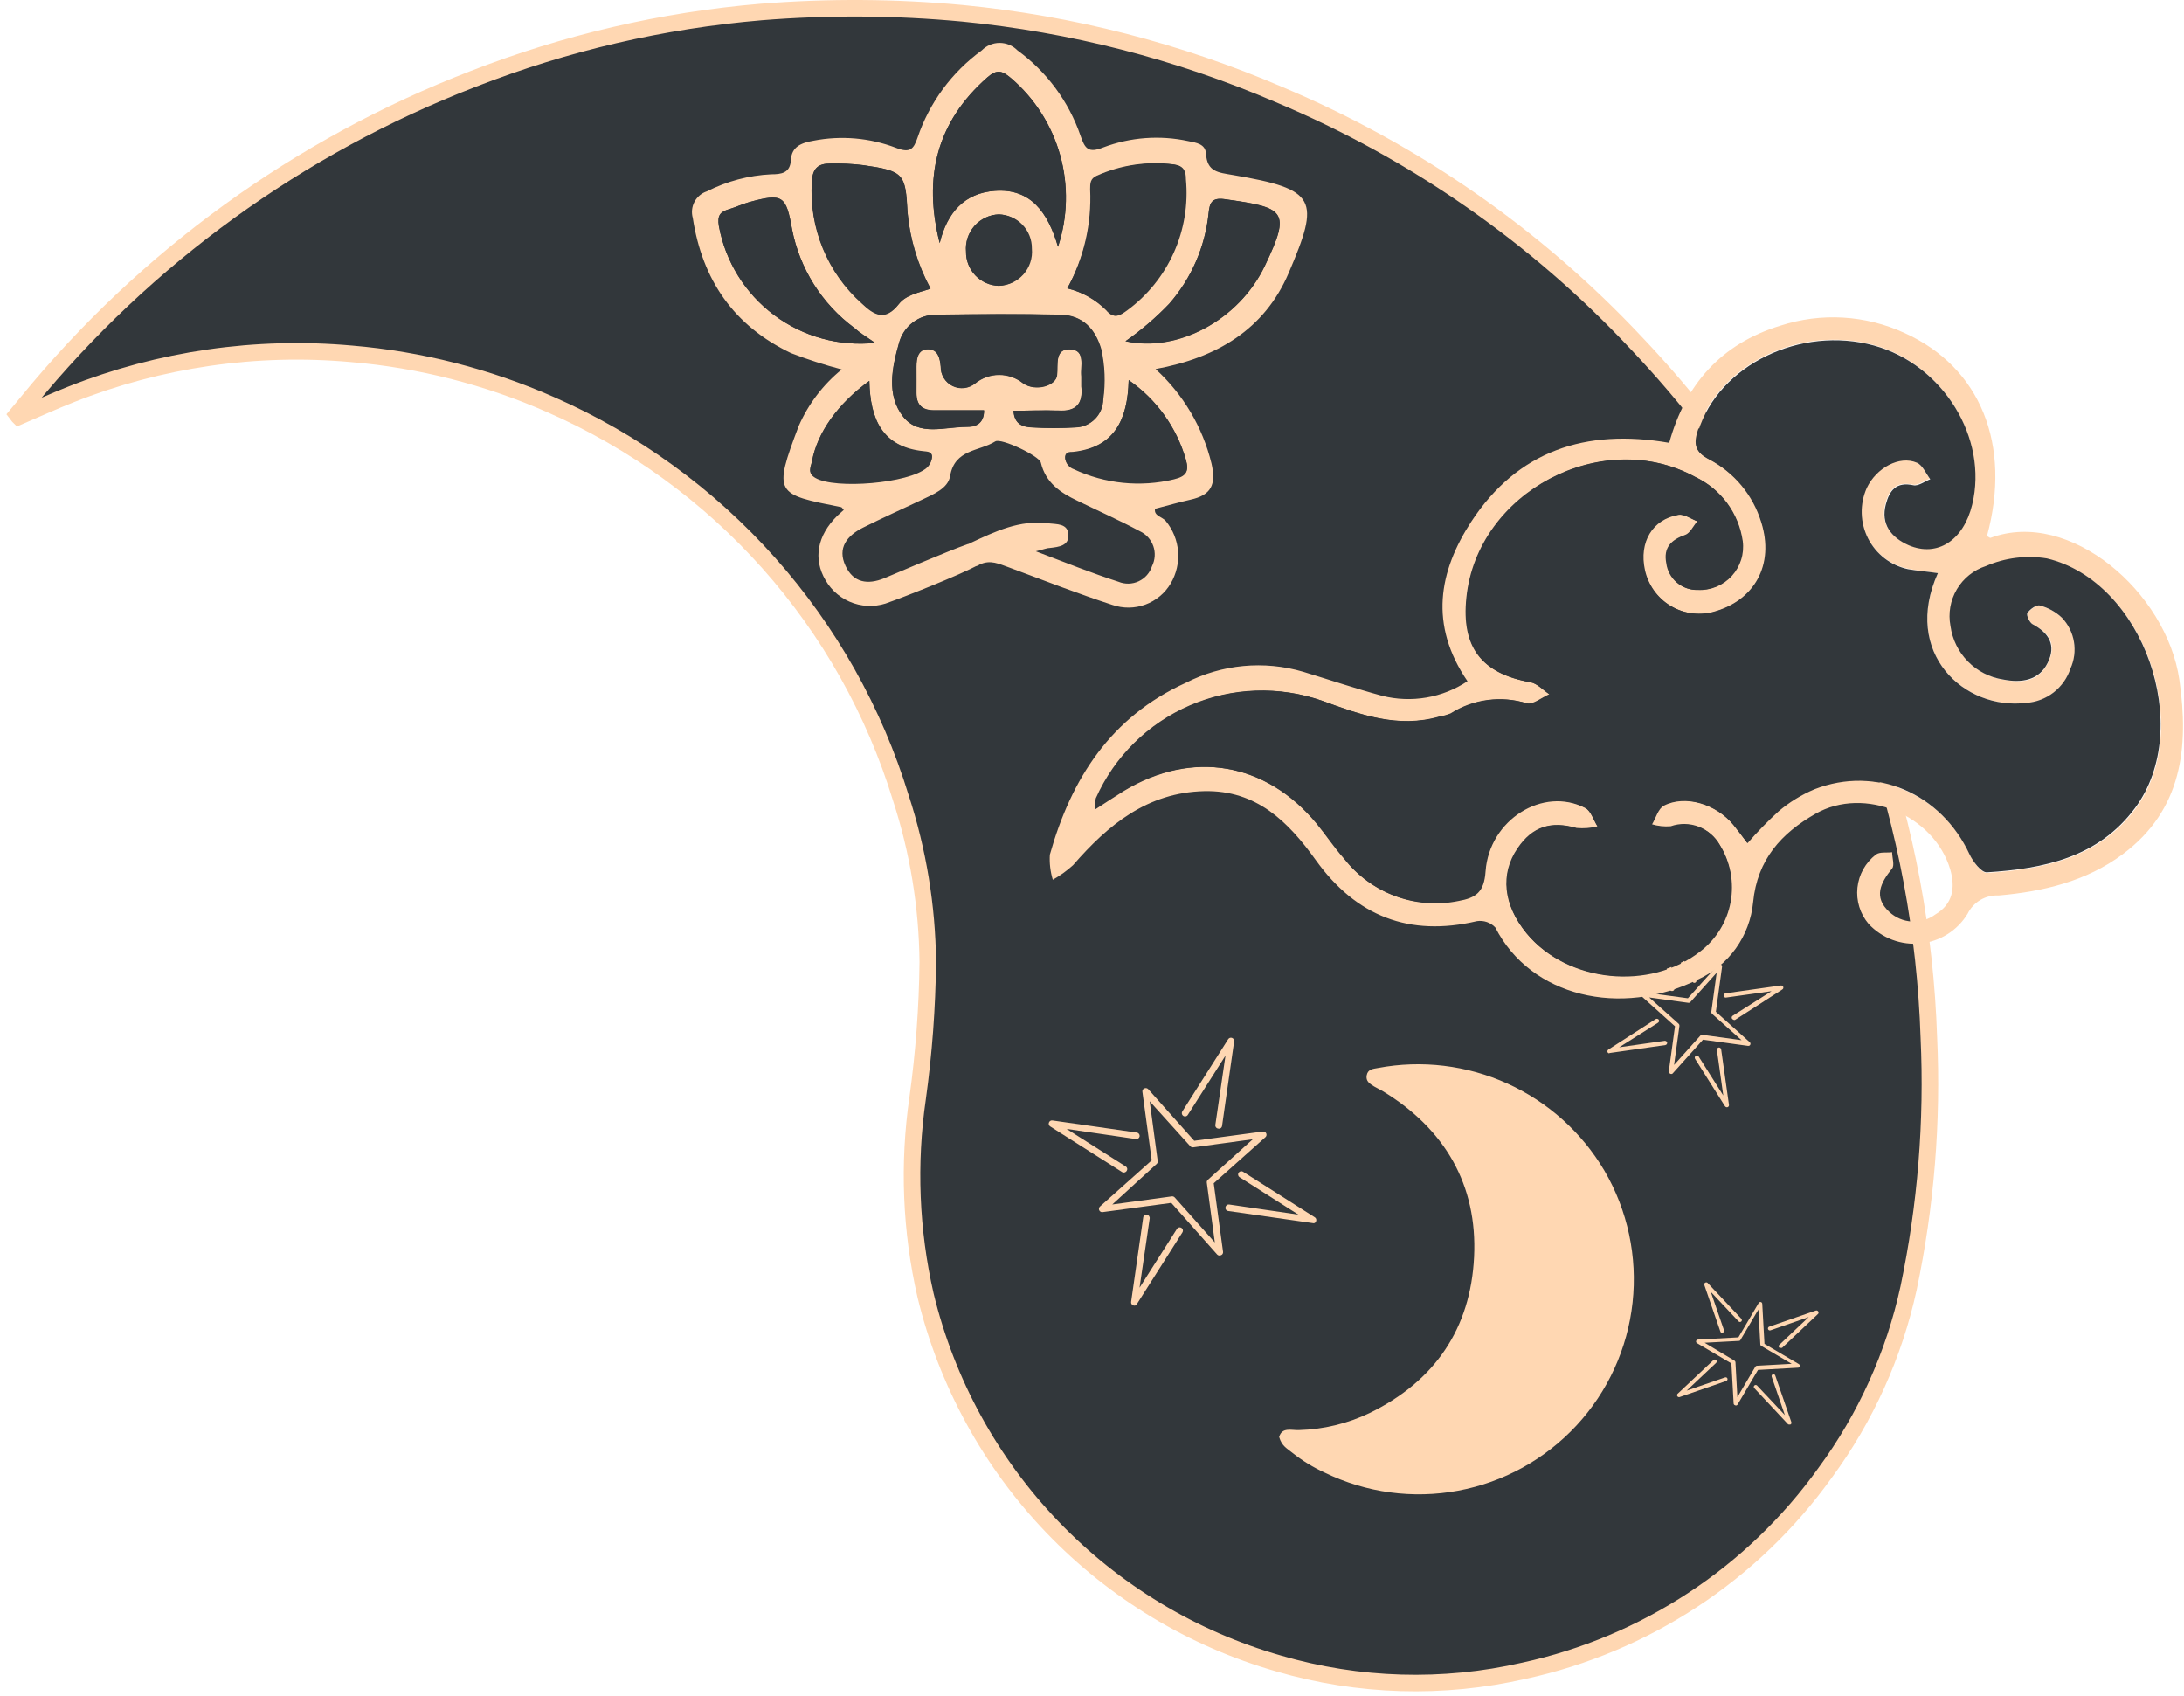 <svg width="264" height="205" viewBox="0 0 264 205" fill="none" xmlns="http://www.w3.org/2000/svg">
<path d="M2.045 50.121C2.486 49.605 2.903 49.053 3.345 48.538C17.601 31.095 36.148 17.659 57.165 9.547C68.334 5.185 80.074 2.459 92.022 1.452C100.127 0.8 108.273 0.853 116.369 1.612C129.542 2.892 142.438 6.202 154.6 11.424C170.941 18.281 185.653 28.508 197.773 41.437C210.478 54.812 220.175 70.749 226.216 88.18C230.398 100.161 232.739 112.708 233.158 125.392C233.627 135.554 232.802 145.734 230.705 155.687C228.948 163.746 225.512 171.343 220.623 177.985C211.876 190.2 198.902 198.728 184.22 201.915C174.426 204.159 164.22 203.859 154.575 201.044C144.159 198.065 134.719 192.377 127.219 184.56C119.719 176.743 114.426 167.076 111.88 156.546C110.091 148.734 109.767 140.657 110.923 132.727C111.68 127.268 112.09 121.766 112.15 116.255C112.08 109.529 110.984 102.853 108.899 96.459C105.682 85.948 100.232 76.257 92.922 68.047C85.613 59.838 76.616 53.304 66.548 48.894C58.924 45.535 50.797 43.462 42.495 42.761C30.963 41.722 19.347 43.402 8.582 47.667C6.46 48.502 4.375 49.458 2.278 50.354C2.204 50.28 2.106 50.206 2.045 50.121Z" fill="black"/>
<path d="M2.045 50.121C2.486 49.605 2.903 49.053 3.345 48.538C17.601 31.095 36.148 17.659 57.165 9.547C68.334 5.185 80.074 2.459 92.022 1.452C100.127 0.8 108.273 0.853 116.369 1.612C129.542 2.892 142.438 6.202 154.6 11.424C170.941 18.281 185.653 28.508 197.773 41.437C210.478 54.812 220.175 70.749 226.216 88.18C230.398 100.161 232.739 112.708 233.158 125.392C233.627 135.554 232.802 145.734 230.705 155.687C228.948 163.746 225.512 171.343 220.623 177.985C211.876 190.2 198.902 198.728 184.22 201.915C174.426 204.159 164.22 203.859 154.575 201.044C144.159 198.065 134.719 192.377 127.219 184.56C119.719 176.743 114.426 167.076 111.88 156.546C110.091 148.734 109.767 140.657 110.923 132.727C111.68 127.268 112.09 121.766 112.15 116.255C112.08 109.529 110.984 102.853 108.899 96.459C105.682 85.948 100.232 76.257 92.922 68.047C85.613 59.838 76.616 53.304 66.548 48.894C58.924 45.535 50.797 43.462 42.495 42.761C30.963 41.722 19.347 43.402 8.582 47.667C6.46 48.502 4.375 49.458 2.278 50.354C2.204 50.28 2.106 50.206 2.045 50.121Z" fill="#32373B" stroke="#FFD7B2" stroke-width="2" stroke-miterlimit="10"/>
<path d="M201.968 119.738C201.93 119.719 201.896 119.692 201.871 119.658C201.845 119.623 201.828 119.584 201.821 119.542L200.876 112.833C200.866 112.774 200.877 112.715 200.906 112.663C200.935 112.612 200.981 112.572 201.036 112.551C201.093 112.53 201.157 112.53 201.214 112.55C201.272 112.57 201.322 112.609 201.355 112.661L205.034 118.377C205.071 118.437 205.082 118.509 205.066 118.578C205.05 118.647 205.008 118.707 204.948 118.744C204.919 118.762 204.887 118.774 204.854 118.78C204.82 118.785 204.786 118.784 204.753 118.776C204.719 118.768 204.688 118.753 204.661 118.733C204.633 118.713 204.61 118.688 204.593 118.659L201.624 113.961L202.397 119.468C202.402 119.502 202.401 119.537 202.392 119.57C202.384 119.603 202.369 119.634 202.349 119.662C202.328 119.689 202.302 119.712 202.273 119.729C202.243 119.747 202.21 119.758 202.176 119.763C202.106 119.779 202.032 119.77 201.968 119.738V119.738Z" fill="#FFD7B2"/>
<path d="M209.486 123.209C209.435 123.192 209.392 123.157 209.364 123.111C209.346 123.082 209.334 123.05 209.329 123.016C209.323 122.983 209.325 122.949 209.333 122.915C209.34 122.882 209.355 122.851 209.375 122.824C209.395 122.796 209.42 122.773 209.45 122.756L214.147 119.787L208.64 120.56C208.606 120.565 208.572 120.564 208.538 120.555C208.505 120.547 208.474 120.532 208.446 120.511C208.419 120.491 208.396 120.465 208.379 120.436C208.361 120.406 208.35 120.373 208.346 120.339C208.342 120.27 208.363 120.202 208.406 120.148C208.449 120.093 208.511 120.057 208.579 120.045L215.276 119.1C215.335 119.096 215.394 119.11 215.444 119.141C215.495 119.172 215.535 119.218 215.558 119.272C215.577 119.328 215.577 119.389 215.557 119.445C215.537 119.501 215.498 119.548 215.447 119.579L209.732 123.258C209.69 123.272 209.646 123.274 209.603 123.266C209.56 123.257 209.52 123.238 209.486 123.209V123.209Z" fill="#FFD7B2"/>
<path d="M194.449 127.293C194.387 127.263 194.339 127.211 194.314 127.146C194.295 127.09 194.295 127.029 194.315 126.973C194.335 126.917 194.374 126.87 194.425 126.839L200.14 123.16C200.2 123.125 200.271 123.113 200.338 123.127C200.406 123.14 200.467 123.178 200.508 123.233C200.545 123.294 200.557 123.366 200.541 123.435C200.524 123.504 200.482 123.563 200.422 123.601L195.725 126.57L201.232 125.785C201.299 125.78 201.366 125.8 201.42 125.84C201.474 125.881 201.512 125.939 201.526 126.005C201.534 126.073 201.515 126.141 201.474 126.196C201.433 126.251 201.373 126.288 201.306 126.3L194.596 127.256C194.551 127.281 194.501 127.293 194.449 127.293Z" fill="#FFD7B2"/>
<path d="M208.628 133.794C208.585 133.769 208.548 133.735 208.517 133.696L204.911 127.98C204.89 127.952 204.874 127.92 204.866 127.886C204.857 127.851 204.856 127.815 204.861 127.781C204.867 127.746 204.88 127.712 204.9 127.682C204.919 127.653 204.944 127.627 204.974 127.608C205.004 127.588 205.037 127.575 205.072 127.569C205.107 127.563 205.143 127.565 205.177 127.573C205.212 127.582 205.244 127.597 205.272 127.619C205.3 127.64 205.324 127.667 205.341 127.698L208.309 132.396L207.536 126.889C207.532 126.821 207.552 126.755 207.592 126.701C207.633 126.647 207.691 126.609 207.757 126.594C207.825 126.587 207.893 126.606 207.948 126.647C208.002 126.688 208.039 126.748 208.051 126.815L208.996 133.524C209.006 133.582 208.995 133.642 208.966 133.694C208.937 133.745 208.891 133.785 208.836 133.806C208.768 133.827 208.694 133.822 208.628 133.794Z" fill="#FFD7B2"/>
<path d="M201.87 129.746C201.821 129.722 201.78 129.683 201.754 129.634C201.728 129.586 201.717 129.531 201.723 129.476L202.471 124.031L198.374 120.351C198.333 120.316 198.304 120.268 198.293 120.214C198.282 120.161 198.289 120.106 198.313 120.057C198.334 120.005 198.373 119.962 198.422 119.936C198.471 119.909 198.528 119.9 198.583 119.91L204.029 120.646L207.708 116.561C207.752 116.528 207.806 116.511 207.861 116.511C207.917 116.511 207.97 116.528 208.015 116.561C208.064 116.586 208.104 116.625 208.131 116.673C208.157 116.721 208.168 116.776 208.162 116.831L207.414 122.277L211.51 125.956C211.552 125.992 211.58 126.04 211.591 126.093C211.602 126.146 211.596 126.202 211.572 126.251C211.55 126.302 211.512 126.345 211.463 126.372C211.414 126.399 211.357 126.408 211.302 126.398L205.856 125.65L202.177 129.746C202.132 129.779 202.078 129.797 202.023 129.797C201.968 129.797 201.914 129.779 201.87 129.746V129.746ZM199.356 120.547L202.925 123.736C202.956 123.766 202.98 123.803 202.995 123.843C203.01 123.883 203.015 123.927 203.011 123.969L202.36 128.704L205.549 125.147C205.576 125.112 205.612 125.086 205.654 125.07C205.695 125.055 205.739 125.052 205.782 125.061L210.517 125.711L206.948 122.522C206.917 122.492 206.893 122.456 206.878 122.416C206.863 122.375 206.857 122.332 206.862 122.289L207.512 117.555L204.323 121.112C204.296 121.143 204.262 121.168 204.224 121.183C204.185 121.198 204.143 121.203 204.102 121.197L199.356 120.547Z" fill="#FFD7B2"/>
<path d="M101.565 63.821L111.34 59.037L115.093 54.328L119.73 51.887L125.458 53.444L128.18 57.345L137.821 62.643L140.765 66.838L139.44 71.094L136.042 71.536L123.409 68.31L118.994 66.323L113.99 68.457L104.729 71.536L100.387 68.604L101.565 63.821Z" fill="#32373B"/>
<path d="M139.685 44.601C143.02 47.648 145.372 51.619 146.443 56.008C147.044 58.62 146.382 59.834 143.917 60.386C142.506 60.705 141.12 61.098 139.624 61.49C139.452 62.361 140.495 62.447 140.924 62.974C141.784 64.019 142.301 65.304 142.407 66.653C142.512 68.002 142.2 69.352 141.513 70.517C140.816 71.696 139.733 72.597 138.448 73.069C137.163 73.54 135.754 73.553 134.46 73.105C130.253 71.732 126.12 70.125 121.974 68.579C120.748 68.15 119.717 67.598 118.405 68.236C118.22 68.361 118.008 68.44 117.787 68.466C117.566 68.493 117.341 68.466 117.132 68.388C116.924 68.31 116.736 68.183 116.586 68.018C116.437 67.853 116.328 67.654 116.271 67.439C115.94 66.495 116.614 65.955 117.313 65.624C120.282 64.238 123.25 62.803 126.696 63.244C127.751 63.367 129.063 63.244 129.149 64.606C129.235 65.967 127.984 66.102 126.917 66.225C126.561 66.225 126.218 66.384 125.212 66.629C128.892 68.028 132.044 69.291 135.208 70.309C135.597 70.468 136.014 70.544 136.433 70.534C136.852 70.524 137.265 70.427 137.645 70.249C138.025 70.072 138.365 69.818 138.642 69.503C138.919 69.188 139.128 68.82 139.256 68.42C139.442 68.047 139.552 67.641 139.579 67.225C139.606 66.81 139.549 66.393 139.412 65.999C139.274 65.606 139.06 65.244 138.78 64.935C138.5 64.626 138.162 64.377 137.784 64.201C135.331 62.889 132.768 61.748 130.241 60.521C128.168 59.54 126.39 58.338 125.813 55.897C125.617 55.1 121.017 52.905 120.306 53.346C118.368 54.573 115.4 54.254 114.848 57.541C114.59 59.05 112.8 59.749 111.389 60.423C109.047 61.527 106.667 62.594 104.337 63.759C102.411 64.716 101.172 66.212 102.215 68.408C103.159 70.432 104.889 70.689 106.863 69.892C107.685 69.561 114.529 66.605 116.982 65.758C117.694 65.525 117.24 66.985 117.35 67.353C117.461 67.721 118.81 67.966 118.319 68.236C116.185 69.463 108.507 72.443 107.563 72.75C106.172 73.331 104.617 73.387 103.188 72.906C101.76 72.426 100.555 71.441 99.799 70.137C98.266 67.549 98.781 64.728 101.209 62.337L101.994 61.625C101.798 61.404 101.749 61.306 101.687 61.294C93.764 59.712 93.409 59.761 96.548 51.482C97.713 48.823 99.496 46.481 101.749 44.65C99.67 44.105 97.623 43.446 95.616 42.675C88.686 39.364 84.896 33.832 83.743 26.338C83.558 25.686 83.631 24.987 83.949 24.388C84.267 23.789 84.804 23.336 85.448 23.125C87.863 21.901 90.508 21.199 93.212 21.064C94.439 21.064 95.518 20.929 95.604 19.335C95.69 17.74 96.831 17.262 98.339 17.004C101.674 16.355 105.124 16.653 108.298 17.863C109.979 18.525 110.433 18.059 110.911 16.636C112.346 12.402 115.059 8.717 118.675 6.088C118.957 5.802 119.293 5.575 119.663 5.419C120.034 5.264 120.432 5.184 120.833 5.184C121.235 5.184 121.633 5.264 122.004 5.419C122.374 5.575 122.71 5.802 122.992 6.088C126.526 8.662 129.184 12.258 130.609 16.391C131.149 17.973 131.553 18.538 133.369 17.814C136.646 16.576 140.211 16.312 143.635 17.053C144.628 17.25 145.707 17.397 145.781 18.574C145.916 20.782 147.253 20.843 149.031 21.15C159.211 22.879 159.592 24.069 155.765 33.01C152.858 39.793 147.118 43.24 139.685 44.601ZM122.514 49.642C122.624 51.347 123.74 51.617 124.758 51.666C126.49 51.77 128.227 51.77 129.959 51.666C130.847 51.647 131.693 51.283 132.318 50.651C132.943 50.019 133.298 49.169 133.307 48.281C133.585 46.271 133.506 44.228 133.074 42.246C132.4 39.719 130.83 38.125 128.168 38.051C123.164 37.929 118.147 37.978 113.131 38.051C112.117 38.043 111.13 38.371 110.322 38.983C109.514 39.596 108.932 40.458 108.666 41.437C107.832 44.392 107.109 47.716 109.169 50.341C111.07 52.794 114.198 51.568 116.823 51.568C117.841 51.568 118.969 51.249 118.945 49.569H112.91C111.487 49.569 110.751 48.931 110.776 47.471C110.776 46.416 110.776 45.349 110.776 44.294C110.776 43.24 110.935 42.172 112.174 42.185C113.413 42.197 113.597 43.24 113.707 44.27C113.695 44.759 113.823 45.241 114.077 45.659C114.331 46.077 114.699 46.413 115.138 46.627C115.578 46.842 116.07 46.926 116.555 46.869C117.041 46.812 117.5 46.616 117.878 46.306C118.697 45.645 119.719 45.284 120.772 45.284C121.825 45.284 122.847 45.645 123.667 46.306C125.188 47.349 127.653 46.576 127.776 45.3C127.898 44.025 127.506 42.111 129.37 42.197C131.234 42.283 130.597 44.245 130.707 45.472C130.707 45.864 130.707 46.257 130.707 46.698C130.928 48.783 130.081 49.752 127.898 49.605C126.132 49.556 124.341 49.642 122.502 49.642H122.514ZM113.597 29.368C114.492 25.688 116.59 23.321 120.282 23.063C124.611 22.757 126.684 25.676 127.898 29.822C129.08 26.242 129.17 22.393 128.156 18.763C127.143 15.132 125.072 11.886 122.207 9.437C121.128 8.529 120.515 8.333 119.349 9.351C113.192 14.76 111.586 21.457 113.585 29.368H113.597ZM129.027 34.85C130.833 35.278 132.485 36.2 133.798 37.512C134.718 38.616 135.405 38.113 136.251 37.512C138.704 35.71 140.647 33.303 141.892 30.525C143.137 27.748 143.64 24.695 143.352 21.665C143.352 20.708 143.132 20.071 141.966 19.899C138.804 19.495 135.592 19.971 132.682 21.273C131.848 21.616 131.848 22.229 131.884 22.916C132.042 27.082 131.049 31.211 129.014 34.85H129.027ZM112.481 34.85C110.95 32.013 110.003 28.898 109.697 25.688C109.451 20.966 109.206 20.672 104.361 19.96C103.031 19.796 101.69 19.731 100.351 19.764C98.903 19.764 98.204 20.34 98.131 21.984C97.955 24.736 98.41 27.493 99.46 30.043C100.51 32.594 102.127 34.871 104.19 36.702C105.698 38.137 106.998 38.836 108.63 36.788C109.476 35.672 110.923 35.39 112.469 34.899L112.481 34.85ZM105.784 41.437C104.558 40.603 103.907 40.21 103.257 39.621C99.347 36.723 96.665 32.465 95.739 27.687C95.028 23.628 94.598 23.321 90.575 24.425C89.741 24.658 88.956 25.038 88.122 25.283C87.067 25.602 86.687 26.007 86.896 27.319C87.687 31.619 90.072 35.461 93.574 38.079C97.076 40.696 101.436 41.895 105.784 41.437V41.437ZM136.042 41.228C142.383 42.602 149.792 38.628 152.895 32.127C156.096 25.418 155.348 25.087 147.989 24.057C146.468 23.861 146.222 24.523 146.1 25.774C145.68 29.821 144.018 33.638 141.341 36.702C139.729 38.386 137.954 39.906 136.042 41.24V41.228ZM136.435 45.926C136.312 50.734 134.718 54.07 129.701 54.609C129.284 54.609 128.671 54.609 128.769 55.394C128.814 55.673 128.933 55.934 129.114 56.15C129.296 56.366 129.533 56.529 129.799 56.621C133.575 58.388 137.839 58.821 141.893 57.847C143.426 57.48 143.745 56.891 143.34 55.493C142.208 51.607 139.769 48.232 136.435 45.938V45.926ZM105.085 46.024C101.246 48.808 98.781 52.316 98.155 55.701C98.02 56.388 97.554 57.099 98.584 57.676C101.037 59.05 109.844 58.326 112.015 56.449C112.371 56.133 112.598 55.696 112.653 55.223C112.714 54.573 112.052 54.573 111.622 54.524C106.655 54.008 105.183 50.685 105.085 46.036V46.024ZM120.735 25.909C120.176 25.93 119.627 26.065 119.121 26.305C118.615 26.544 118.163 26.884 117.792 27.304C117.422 27.724 117.141 28.215 116.965 28.747C116.79 29.278 116.725 29.84 116.774 30.398C116.754 31.472 117.159 32.51 117.901 33.286C118.643 34.063 119.662 34.515 120.735 34.544C121.292 34.518 121.838 34.379 122.34 34.136C122.842 33.894 123.289 33.551 123.655 33.13C124.021 32.71 124.298 32.219 124.468 31.688C124.639 31.157 124.7 30.597 124.648 30.042C124.662 28.98 124.261 27.954 123.53 27.182C122.8 26.41 121.797 25.953 120.735 25.909Z" fill="#FFD7B2"/>
<path d="M122.502 49.642C124.341 49.642 126.181 49.557 127.91 49.642C130.094 49.79 130.94 48.821 130.719 46.736C130.719 46.355 130.719 45.963 130.719 45.509C130.56 44.283 131.308 42.332 129.382 42.234C127.457 42.136 127.898 44.037 127.788 45.337C127.677 46.638 125.2 47.386 123.679 46.343C122.859 45.682 121.838 45.322 120.784 45.322C119.731 45.322 118.71 45.682 117.89 46.343C117.512 46.654 117.053 46.849 116.567 46.906C116.082 46.963 115.59 46.879 115.151 46.665C114.711 46.45 114.343 46.114 114.089 45.696C113.835 45.278 113.707 44.796 113.72 44.307C113.609 43.277 113.364 42.234 112.186 42.222C111.009 42.21 110.776 43.301 110.788 44.332C110.8 45.362 110.788 46.453 110.788 47.508C110.788 48.968 111.5 49.618 112.922 49.606H118.957C118.957 51.286 117.853 51.63 116.835 51.605C114.21 51.605 111.083 52.746 109.181 50.378C107.121 47.754 107.845 44.43 108.679 41.474C108.935 40.476 109.519 39.593 110.338 38.968C111.157 38.343 112.162 38.011 113.192 38.027C118.209 37.954 123.225 37.905 128.229 38.027C130.83 38.101 132.4 39.695 133.135 42.222C133.567 44.204 133.646 46.247 133.368 48.257C133.359 49.145 133.004 49.995 132.38 50.627C131.755 51.259 130.909 51.623 130.02 51.642C128.288 51.746 126.552 51.746 124.82 51.642C123.704 51.617 122.612 51.347 122.502 49.642Z" fill="#32373B"/>
<path d="M113.585 29.368C111.586 21.457 113.192 14.76 119.349 9.351C120.515 8.333 121.128 8.529 122.207 9.437C125.07 11.887 127.139 15.135 128.15 18.765C129.161 22.395 129.069 26.244 127.886 29.822C126.66 25.676 124.599 22.757 120.269 23.064C116.578 23.321 114.48 25.701 113.585 29.368Z" fill="#32373B"/>
<path d="M129.014 34.85C131.017 31.189 131.972 27.048 131.774 22.88C131.774 22.193 131.774 21.579 132.571 21.236C135.481 19.934 138.694 19.459 141.856 19.862C143.083 20.034 143.181 20.672 143.242 21.628C143.53 24.658 143.026 27.711 141.782 30.489C140.537 33.266 138.593 35.673 136.14 37.475C135.343 38.113 134.656 38.616 133.687 37.475C132.397 36.192 130.782 35.285 129.014 34.85Z" fill="#32373B"/>
<path d="M112.469 34.9C110.935 35.39 109.476 35.672 108.642 36.727C107.011 38.776 105.71 38.076 104.202 36.641C102.148 34.817 100.535 32.549 99.486 30.01C98.436 27.471 97.977 24.727 98.143 21.985C98.216 20.341 98.916 19.752 100.363 19.765C101.703 19.731 103.043 19.797 104.374 19.961C109.28 20.672 109.464 20.966 109.709 25.689C110.001 28.913 110.94 32.046 112.469 34.9V34.9Z" fill="#32373B"/>
<path d="M105.784 41.437C101.436 41.895 97.076 40.696 93.574 38.078C90.072 35.461 87.687 31.619 86.896 27.319C86.687 26.007 87.067 25.602 88.122 25.283C88.956 25.038 89.741 24.658 90.575 24.425C94.598 23.321 95.027 23.627 95.739 27.687C96.665 32.465 99.347 36.723 103.257 39.621C103.907 40.21 104.607 40.615 105.784 41.437Z" fill="#32373B"/>
<path d="M136.042 41.241C137.949 39.91 139.72 38.394 141.329 36.715C144.005 33.651 145.668 29.833 146.088 25.787C146.21 24.56 146.456 23.873 147.976 24.069C155.336 25.1 156.096 25.431 152.883 32.14C149.792 38.64 142.383 42.663 136.042 41.241Z" fill="#32373B"/>
<path d="M136.435 45.938C139.785 48.254 142.226 51.662 143.34 55.579C143.745 56.977 143.426 57.566 141.893 57.934C137.839 58.907 133.575 58.474 129.799 56.707C129.533 56.615 129.296 56.452 129.115 56.236C128.933 56.02 128.814 55.759 128.769 55.481C128.671 54.745 129.284 54.745 129.701 54.696C134.718 54.082 136.312 50.746 136.435 45.938Z" fill="#32373B"/>
<path d="M105.085 46.036C105.183 50.685 106.655 54.009 111.622 54.622C112.052 54.622 112.714 54.622 112.653 55.321C112.598 55.795 112.371 56.231 112.015 56.548C109.844 58.424 100.976 59.148 98.584 57.774C97.554 57.198 98.02 56.548 98.155 55.8C98.781 52.329 101.246 48.796 105.085 46.036Z" fill="#32373B"/>
<path d="M120.735 25.909C121.812 25.931 122.836 26.378 123.585 27.153C124.334 27.927 124.747 28.965 124.734 30.042C124.786 30.604 124.722 31.171 124.546 31.708C124.371 32.244 124.086 32.739 123.711 33.161C123.337 33.583 122.879 33.923 122.367 34.161C121.855 34.399 121.3 34.529 120.735 34.544C119.662 34.515 118.643 34.063 117.901 33.286C117.159 32.51 116.754 31.472 116.774 30.398C116.725 29.84 116.79 29.278 116.965 28.747C117.141 28.215 117.422 27.724 117.792 27.304C118.163 26.885 118.615 26.544 119.121 26.305C119.626 26.065 120.176 25.93 120.735 25.909V25.909Z" fill="#32373B"/>
<path d="M193.934 141.472C196.754 146.287 197.949 151.882 197.342 157.429C196.735 162.976 194.359 168.181 190.566 172.273C186.772 176.366 181.762 179.128 176.276 180.152C170.791 181.177 165.122 180.408 160.107 177.961C158.728 177.33 157.431 176.535 156.243 175.593C155.593 175.054 154.943 174.784 154.624 173.668C154.955 172.441 156.133 172.87 156.991 172.834C159.967 172.755 162.893 172.049 165.577 170.761C173.439 166.922 177.769 160.556 178.186 151.897C178.603 143.238 174.678 136.443 167.147 131.868L166.104 131.304C165.602 130.985 165.062 130.69 165.209 129.942C165.356 129.194 165.982 129.182 166.57 129.071C171.853 128.077 177.314 128.734 182.21 130.952C187.106 133.171 191.199 136.844 193.934 141.472V141.472ZM159.15 174.931C165.638 179.837 178.419 180.438 187.446 172.576C191.543 168.845 194.246 163.829 195.111 158.356C195.976 152.883 194.951 147.278 192.205 142.465C186.771 133.156 175.61 129.452 169.833 131.022C188.403 144.526 180.479 172.466 159.15 174.931Z" fill="#FFD7B2"/>
<path d="M157.948 174.797C180.442 172.123 187.556 144.33 168.042 130.237C174.175 128.569 187.495 132.077 193.198 141.815C196.061 146.887 197.11 152.782 196.174 158.53C195.237 164.277 192.371 169.535 188.047 173.435C178.505 181.726 164.767 179.899 157.948 174.797Z" fill="#FFD7B2"/>
<path d="M177.388 82.329C172.728 75.51 173.917 69.046 177.867 63.011C183.435 54.524 191.616 51.752 201.772 53.518C203.722 46.465 208.051 41.547 215.19 39.364C220.134 37.752 225.505 38.068 230.227 40.247C239.389 44.38 243.191 53.739 240.186 64.778C240.334 64.851 240.517 65.035 240.628 64.998C250.182 61.454 261.908 71.56 263.441 82.169C264.606 90.314 263.785 97.881 256.585 103.241C252.182 106.516 246.957 107.755 241.597 108.221C240.824 108.182 240.057 108.371 239.39 108.763C238.723 109.155 238.185 109.734 237.844 110.429C237.239 111.426 236.411 112.269 235.426 112.892C234.44 113.515 233.323 113.901 232.163 114.02C231.003 114.139 229.832 113.987 228.74 113.577C227.649 113.166 226.667 112.509 225.873 111.655C225.364 111.055 224.982 110.357 224.75 109.605C224.518 108.852 224.441 108.061 224.524 107.278C224.606 106.495 224.846 105.737 225.23 105.049C225.614 104.362 226.133 103.759 226.756 103.278C227.222 102.922 228.056 103.082 228.718 102.996C228.718 103.67 229.037 104.566 228.718 104.958C227.32 106.688 226.425 108.417 228.375 110.208C229.121 110.902 230.086 111.314 231.104 111.37C232.121 111.426 233.126 111.123 233.943 110.514C236.041 109.288 236.396 107.301 235.734 105.044C233.772 98.507 225.394 94.974 219.458 98.347C215.349 100.69 212.418 103.867 211.915 109.043C211.723 111.053 211.002 112.976 209.826 114.618C208.649 116.259 207.06 117.56 205.218 118.389C195.921 123 185.03 120.474 180.749 112.084C180.468 111.788 180.119 111.565 179.732 111.432C179.346 111.3 178.933 111.263 178.529 111.324C170.348 113.25 163.921 110.723 159.064 103.965C155.74 99.329 151.901 95.477 145.572 95.612C138.692 95.772 133.945 99.684 129.714 104.554C128.967 105.235 128.144 105.828 127.26 106.32C126.962 105.339 126.842 104.313 126.905 103.29C129.493 94.104 134.264 86.646 143.328 82.525C147.716 80.276 152.8 79.798 157.531 81.188C160.72 82.157 163.872 83.224 167.086 84.095C168.831 84.534 170.649 84.603 172.423 84.299C174.197 83.995 175.888 83.324 177.388 82.329V82.329ZM234.25 69.266C233.023 69.083 231.797 68.984 230.57 68.715C229.54 68.492 228.572 68.043 227.738 67.399C226.903 66.755 226.223 65.933 225.746 64.993C225.269 64.054 225.007 63.019 224.98 61.965C224.954 60.912 225.162 59.865 225.591 58.902C226.695 56.449 229.54 54.941 231.65 55.848C232.349 56.155 232.741 57.161 233.269 57.848C232.582 58.105 231.821 58.706 231.22 58.571C229.184 58.117 228.338 59.234 227.909 60.828C227.234 63.281 228.559 64.888 230.644 65.82C234.115 67.365 237.279 65.317 238.334 60.914C240.297 52.892 234.814 44 226.486 41.694C217.582 39.241 207.708 44.074 205.218 52.046C204.703 53.69 204.899 54.597 206.531 55.444C208.067 56.226 209.429 57.31 210.535 58.631C211.642 59.953 212.47 61.484 212.97 63.134C214.589 68.249 212.185 72.652 207.107 73.989C206.229 74.212 205.314 74.256 204.418 74.119C203.522 73.982 202.663 73.666 201.892 73.19C201.121 72.714 200.453 72.088 199.929 71.348C199.405 70.609 199.034 69.772 198.84 68.886C198.104 65.526 199.748 62.754 202.9 62.226C203.624 62.104 204.458 62.729 205.243 63.023C204.752 63.588 204.372 64.471 203.759 64.679C202.054 65.268 201.134 66.237 201.49 68.064C201.599 68.975 202.045 69.811 202.739 70.41C203.433 71.009 204.326 71.328 205.243 71.303C206.006 71.338 206.767 71.205 207.474 70.914C208.18 70.623 208.814 70.181 209.331 69.618C209.848 69.056 210.235 68.387 210.465 67.659C210.696 66.93 210.763 66.16 210.664 65.403C210.428 63.739 209.782 62.159 208.785 60.806C207.787 59.453 206.469 58.369 204.948 57.651C193.677 51.519 178.627 59.503 177.327 72.247C176.702 78.245 179.155 81.421 185.042 82.464C185.864 82.611 186.575 83.421 187.348 83.924C186.428 84.316 185.336 85.236 184.6 85.015C183.072 84.541 181.458 84.406 179.872 84.618C178.286 84.829 176.765 85.383 175.414 86.242C174.972 86.42 174.511 86.547 174.04 86.622C169.036 88.057 164.461 86.389 159.874 84.708C154.669 82.885 148.969 83.085 143.905 85.268C138.84 87.451 134.782 91.459 132.535 96.495C132.44 96.922 132.403 97.359 132.424 97.795C133.81 96.9 134.877 96.201 135.883 95.575C144.137 90.608 153.054 92.117 159.187 99.525C160.34 100.923 161.358 102.419 162.535 103.793C164.12 105.841 166.247 107.404 168.675 108.306C171.103 109.208 173.734 109.412 176.272 108.895C178.419 108.515 179.4 107.828 179.572 105.326C180.013 99.046 186.563 95.011 191.641 97.66C192.352 98.028 192.659 99.157 193.161 99.942C192.341 100.15 191.49 100.216 190.647 100.138C187.556 99.194 185.287 99.88 183.496 102.591C181.375 105.694 181.767 109.435 184.576 112.845C189.482 118.769 199.441 119.787 205.549 114.967C207.459 113.504 208.759 111.385 209.196 109.02C209.633 106.654 209.178 104.21 207.917 102.162C207.353 101.156 206.452 100.38 205.373 99.972C204.294 99.564 203.106 99.549 202.017 99.93C201.227 99.996 200.431 99.909 199.674 99.672C200.153 98.887 200.435 97.734 201.134 97.366C203.734 96.029 207.487 97.182 209.585 99.746C210.149 100.445 210.676 101.156 211.24 101.904C212.414 100.547 213.667 99.261 214.994 98.053C216.3 96.945 217.768 96.043 219.348 95.379C226.793 92.485 234.716 95.931 238.138 103.327C238.555 104.21 239.549 105.547 240.211 105.498C247.079 105.044 253.703 103.707 258.155 97.71C265.342 88.008 259.173 70.334 247.484 67.562C244.994 67.159 242.44 67.478 240.125 68.482C238.648 68.957 237.395 69.957 236.604 71.292C235.814 72.627 235.539 74.206 235.832 75.73C236.064 77.334 236.804 78.821 237.943 79.973C239.082 81.125 240.56 81.882 242.161 82.133C244.393 82.587 246.417 82.415 247.545 80.121C248.674 77.828 247.717 76.515 245.718 75.448C245.35 75.252 244.933 74.32 245.092 74.111C245.411 73.645 246.196 73.069 246.601 73.191C247.598 73.451 248.513 73.957 249.263 74.663C250.027 75.466 250.534 76.478 250.72 77.57C250.906 78.663 250.761 79.786 250.305 80.796C249.931 81.939 249.225 82.945 248.277 83.685C247.329 84.426 246.182 84.867 244.982 84.954C237.39 85.886 229.896 78.87 234.25 69.266V69.266Z" fill="#FFD7B2"/>
<path d="M234.25 69.266C229.908 78.87 237.39 85.885 244.957 84.941C246.157 84.855 247.304 84.413 248.252 83.673C249.2 82.932 249.906 81.926 250.281 80.783C250.737 79.773 250.881 78.65 250.695 77.558C250.51 76.465 250.002 75.453 249.238 74.651C248.488 73.944 247.573 73.438 246.576 73.179C246.172 73.056 245.35 73.633 245.068 74.099C244.908 74.307 245.325 75.239 245.693 75.436C247.693 76.503 248.576 77.975 247.521 80.109C246.466 82.243 244.369 82.562 242.136 82.12C240.52 81.873 239.027 81.111 237.88 79.946C236.733 78.781 235.993 77.276 235.771 75.656C235.478 74.132 235.752 72.554 236.543 71.218C237.334 69.883 238.586 68.883 240.064 68.408C242.379 67.404 244.932 67.085 247.423 67.488C259.112 70.26 265.281 87.934 258.094 97.636C253.653 103.633 247.055 104.995 240.149 105.424C239.487 105.424 238.494 104.136 238.077 103.253C234.655 95.894 226.731 92.411 219.286 95.305C217.707 95.969 216.239 96.871 214.932 97.979C213.606 99.187 212.353 100.473 211.179 101.83C210.615 101.082 210.087 100.371 209.523 99.672C207.426 97.108 203.673 95.992 201.073 97.292C200.373 97.66 200.091 98.813 199.613 99.598C200.37 99.835 201.165 99.922 201.956 99.856C203.045 99.475 204.233 99.49 205.312 99.898C206.391 100.306 207.291 101.082 207.855 102.088C209.116 104.137 209.572 106.58 209.135 108.946C208.698 111.311 207.398 113.43 205.488 114.893C199.355 119.713 189.408 118.695 184.514 112.771C181.706 109.361 181.313 105.62 183.435 102.517C185.226 99.868 187.495 99.181 190.586 100.064C191.429 100.142 192.279 100.076 193.1 99.868C192.597 99.083 192.291 97.954 191.579 97.587C186.501 94.937 179.952 98.972 179.51 105.252C179.339 107.705 178.357 108.441 176.211 108.821C173.676 109.346 171.045 109.151 168.615 108.258C166.185 107.365 164.054 105.81 162.462 103.768C161.235 102.395 160.266 100.898 159.113 99.5C152.981 92.141 144.088 90.583 135.809 95.55C134.755 96.176 133.737 96.875 132.351 97.77C132.329 97.334 132.366 96.897 132.461 96.47C134.708 91.434 138.767 87.427 143.831 85.243C148.895 83.06 154.595 82.86 159.8 84.683C164.387 86.364 168.962 88.032 173.966 86.597C174.437 86.522 174.898 86.395 175.34 86.217C176.691 85.359 178.212 84.804 179.798 84.593C181.385 84.381 182.998 84.516 184.527 84.99C185.263 85.211 186.354 84.291 187.274 83.899C186.501 83.396 185.79 82.586 184.968 82.439C179.081 81.397 176.628 78.22 177.253 72.222C178.554 59.478 193.603 51.518 204.875 57.627C206.395 58.344 207.714 59.428 208.711 60.781C209.709 62.134 210.355 63.714 210.59 65.378C210.69 66.135 210.622 66.906 210.392 67.634C210.161 68.362 209.774 69.031 209.257 69.594C208.74 70.156 208.106 70.598 207.4 70.889C206.694 71.18 205.932 71.313 205.169 71.278C204.253 71.303 203.36 70.984 202.665 70.385C201.971 69.787 201.526 68.95 201.416 68.04C201.06 66.212 201.98 65.243 203.685 64.654C204.298 64.446 204.679 63.563 205.169 62.999C204.384 62.704 203.55 62.079 202.826 62.201C199.674 62.68 198.031 65.501 198.767 68.861C198.961 69.747 199.331 70.584 199.855 71.323C200.38 72.063 201.047 72.689 201.818 73.165C202.59 73.641 203.449 73.957 204.345 74.094C205.241 74.231 206.155 74.187 207.033 73.964C212.111 72.627 214.515 68.224 212.896 63.109C212.4 61.489 211.588 59.984 210.506 58.681C209.423 57.377 208.093 56.302 206.592 55.517C204.961 54.67 204.764 53.763 205.279 52.119C207.733 44.147 217.643 39.302 226.547 41.767C234.875 44.073 240.358 52.966 238.396 60.987C237.341 65.329 234.176 67.377 230.705 65.893C228.62 64.961 227.296 63.367 227.97 60.901C228.399 59.307 229.197 58.191 231.282 58.645C231.883 58.779 232.643 58.178 233.33 57.921C232.803 57.234 232.41 56.228 231.711 55.922C229.601 55.014 226.805 56.547 225.652 58.976C225.223 59.939 225.015 60.985 225.042 62.039C225.069 63.092 225.33 64.127 225.807 65.067C226.284 66.007 226.965 66.828 227.799 67.472C228.634 68.116 229.601 68.565 230.632 68.788C231.772 68.984 232.999 69.082 234.25 69.266Z" fill="#32373B"/>
<path d="M136.03 141.656C135.972 141.69 135.907 141.707 135.84 141.707C135.773 141.707 135.708 141.69 135.65 141.656L126.954 136.137C126.876 136.091 126.818 136.019 126.788 135.933C126.759 135.848 126.761 135.755 126.794 135.671C126.823 135.583 126.882 135.509 126.961 135.461C127.04 135.414 127.133 135.397 127.224 135.413L137.416 136.873C137.522 136.888 137.617 136.944 137.681 137.029C137.745 137.114 137.773 137.221 137.759 137.327C137.741 137.43 137.684 137.522 137.599 137.584C137.515 137.646 137.409 137.672 137.306 137.658L128.929 136.431L136.067 140.969C136.113 140.994 136.153 141.029 136.185 141.071C136.217 141.112 136.239 141.16 136.251 141.211C136.262 141.263 136.263 141.315 136.252 141.367C136.242 141.418 136.22 141.467 136.19 141.509C136.156 141.576 136.099 141.628 136.03 141.656V141.656Z" fill="#FFD7B2"/>
<path d="M147.473 136.394C147.401 136.412 147.325 136.412 147.253 136.394C147.201 136.388 147.151 136.372 147.106 136.346C147.06 136.321 147.021 136.286 146.989 136.245C146.957 136.204 146.933 136.157 146.92 136.107C146.906 136.057 146.902 136.004 146.909 135.953L148.136 127.575L143.598 134.714C143.572 134.762 143.538 134.804 143.495 134.837C143.453 134.871 143.404 134.896 143.352 134.91C143.3 134.924 143.245 134.927 143.192 134.919C143.138 134.911 143.087 134.892 143.041 134.863C142.996 134.834 142.956 134.796 142.926 134.751C142.896 134.707 142.875 134.656 142.865 134.603C142.855 134.55 142.856 134.495 142.868 134.442C142.88 134.39 142.903 134.34 142.935 134.297L148.455 125.601C148.502 125.522 148.575 125.462 148.662 125.431C148.748 125.401 148.843 125.402 148.929 125.434C149.015 125.466 149.087 125.527 149.133 125.607C149.178 125.687 149.195 125.78 149.178 125.871L147.719 136.087C147.706 136.155 147.677 136.218 147.635 136.271C147.592 136.325 147.536 136.367 147.473 136.394Z" fill="#FFD7B2"/>
<path d="M137.281 157.76C137.235 157.781 137.185 157.792 137.134 157.792C137.083 157.792 137.033 157.781 136.987 157.76C136.899 157.732 136.825 157.673 136.777 157.594C136.73 157.515 136.713 157.422 136.729 157.331L138.189 147.139C138.195 147.087 138.211 147.038 138.237 146.993C138.262 146.948 138.297 146.909 138.338 146.878C138.38 146.847 138.427 146.825 138.477 146.813C138.527 146.801 138.579 146.799 138.63 146.808C138.682 146.814 138.732 146.83 138.777 146.856C138.823 146.881 138.862 146.915 138.894 146.957C138.926 146.998 138.95 147.045 138.963 147.095C138.977 147.145 138.981 147.198 138.974 147.249L137.747 155.626L142.285 148.488C142.344 148.409 142.431 148.354 142.528 148.336C142.625 148.318 142.726 148.337 142.81 148.39C142.893 148.442 142.954 148.525 142.98 148.62C143.005 148.716 142.994 148.818 142.948 148.905L137.428 157.601C137.401 157.671 137.349 157.728 137.281 157.76V157.76Z" fill="#FFD7B2"/>
<path d="M158.892 147.813C158.817 147.837 158.735 147.837 158.659 147.813L148.467 146.354C148.414 146.348 148.364 146.331 148.318 146.305C148.272 146.278 148.232 146.242 148.201 146.2C148.17 146.157 148.148 146.108 148.137 146.057C148.126 146.005 148.125 145.952 148.136 145.9C148.151 145.798 148.206 145.705 148.289 145.643C148.371 145.581 148.475 145.555 148.577 145.569L156.955 146.795L149.816 142.257C149.737 142.198 149.683 142.111 149.664 142.014C149.646 141.917 149.665 141.816 149.718 141.733C149.771 141.649 149.853 141.588 149.949 141.563C150.044 141.537 150.146 141.549 150.233 141.595L158.929 147.114C159.007 147.16 159.065 147.232 159.095 147.318C159.124 147.403 159.122 147.496 159.089 147.58C159.075 147.631 159.051 147.678 159.017 147.719C158.983 147.759 158.94 147.791 158.892 147.813V147.813Z" fill="#FFD7B2"/>
<path d="M147.584 151.701C147.509 151.737 147.425 151.747 147.343 151.732C147.262 151.717 147.187 151.676 147.13 151.615L141.586 145.372L133.295 146.488C133.21 146.503 133.123 146.489 133.047 146.449C132.97 146.409 132.91 146.345 132.873 146.267C132.837 146.189 132.827 146.101 132.846 146.017C132.865 145.933 132.91 145.857 132.976 145.802L139.219 140.233L138.091 131.942C138.079 131.858 138.096 131.773 138.138 131.699C138.18 131.626 138.245 131.569 138.324 131.537C138.401 131.502 138.487 131.492 138.57 131.507C138.653 131.523 138.73 131.563 138.79 131.623L144.358 137.866L152.637 136.75C152.722 136.735 152.809 136.749 152.886 136.789C152.962 136.829 153.023 136.893 153.059 136.971C153.095 137.05 153.105 137.137 153.086 137.221C153.068 137.306 153.022 137.381 152.956 137.437L146.713 143.005L147.842 151.296C147.852 151.383 147.832 151.471 147.785 151.544C147.738 151.618 147.667 151.674 147.584 151.701V151.701ZM134.448 145.569L141.66 144.587C141.724 144.581 141.788 144.59 141.848 144.613C141.908 144.637 141.961 144.674 142.003 144.722L146.848 150.156L145.879 142.944C145.867 142.879 145.872 142.812 145.893 142.75C145.915 142.687 145.952 142.632 146.002 142.588L151.435 137.682L144.223 138.663C144.16 138.669 144.095 138.659 144.036 138.636C143.976 138.612 143.923 138.576 143.88 138.528L138.974 133.095L139.943 140.307C139.955 140.372 139.95 140.438 139.929 140.501C139.907 140.563 139.87 140.619 139.82 140.662L134.448 145.569Z" fill="#FFD7B2"/>
<path d="M208.125 161.096C208.089 161.086 208.056 161.067 208.028 161.041C208.001 161.016 207.979 160.984 207.966 160.949L206.015 155.295C205.997 155.246 205.997 155.191 206.015 155.142C206.033 155.092 206.068 155.051 206.114 155.025C206.155 154.996 206.204 154.98 206.255 154.98C206.305 154.98 206.354 154.996 206.396 155.025L210.492 159.379C210.533 159.422 210.555 159.479 210.555 159.539C210.555 159.598 210.533 159.655 210.492 159.698C210.471 159.72 210.445 159.737 210.416 159.749C210.388 159.761 210.357 159.767 210.327 159.767C210.296 159.767 210.265 159.761 210.237 159.749C210.209 159.737 210.183 159.72 210.161 159.698L206.8 156.129L208.395 160.765C208.405 160.792 208.409 160.821 208.407 160.85C208.406 160.879 208.399 160.908 208.386 160.934C208.373 160.96 208.356 160.984 208.334 161.003C208.313 161.023 208.287 161.038 208.26 161.047C208.242 161.065 208.221 161.078 208.198 161.086C208.175 161.095 208.15 161.098 208.125 161.096V161.096Z" fill="#FFD7B2"/>
<path d="M215.178 162.863C215.142 162.875 215.103 162.875 215.067 162.863C215.027 162.819 215.004 162.762 215.004 162.703C215.004 162.644 215.027 162.587 215.067 162.544L218.636 159.171L214 160.778C213.943 160.793 213.881 160.787 213.828 160.759C213.776 160.73 213.736 160.683 213.717 160.627C213.698 160.57 213.702 160.508 213.727 160.454C213.752 160.4 213.797 160.358 213.853 160.336L219.495 158.386C219.546 158.369 219.602 158.369 219.653 158.387C219.704 158.405 219.747 158.439 219.777 158.484C219.809 158.526 219.826 158.578 219.826 158.631C219.826 158.684 219.809 158.736 219.777 158.778L215.435 162.875C215.395 162.897 215.35 162.908 215.305 162.905C215.259 162.903 215.215 162.888 215.178 162.863V162.863Z" fill="#FFD7B2"/>
<path d="M202.912 168.848C202.853 168.835 202.8 168.8 202.765 168.75C202.736 168.709 202.72 168.659 202.72 168.609C202.72 168.558 202.736 168.509 202.765 168.468L207.119 164.371C207.141 164.349 207.167 164.332 207.195 164.32C207.224 164.308 207.254 164.302 207.285 164.302C207.316 164.302 207.346 164.308 207.375 164.32C207.403 164.332 207.429 164.349 207.45 164.371C207.492 164.417 207.515 164.476 207.515 164.537C207.515 164.598 207.492 164.657 207.45 164.702L203.881 168.063L208.517 166.469C208.546 166.457 208.576 166.451 208.606 166.452C208.636 166.452 208.666 166.459 208.694 166.472C208.722 166.485 208.746 166.503 208.767 166.525C208.787 166.548 208.802 166.575 208.812 166.604C208.831 166.662 208.827 166.726 208.799 166.781C208.771 166.836 208.723 166.878 208.665 166.898L203.01 168.848H202.912Z" fill="#FFD7B2"/>
<path d="M216.269 172.147C216.252 172.155 216.233 172.159 216.214 172.159C216.195 172.159 216.176 172.155 216.159 172.147L212.062 167.768C212.041 167.748 212.023 167.723 212.012 167.696C212 167.668 211.994 167.639 211.994 167.609C211.994 167.579 212 167.55 212.012 167.522C212.023 167.495 212.041 167.47 212.062 167.45C212.084 167.428 212.11 167.41 212.138 167.398C212.166 167.387 212.197 167.381 212.228 167.381C212.258 167.381 212.289 167.387 212.317 167.398C212.346 167.41 212.372 167.428 212.393 167.45L215.754 171.019L214.159 166.383C214.139 166.326 214.142 166.263 214.167 166.208C214.193 166.153 214.238 166.11 214.294 166.088C214.353 166.069 214.417 166.073 214.472 166.101C214.527 166.128 214.569 166.177 214.589 166.235L216.539 171.877C216.557 171.927 216.558 171.981 216.54 172.03C216.522 172.08 216.487 172.121 216.441 172.147C216.415 172.162 216.385 172.17 216.355 172.17C216.325 172.17 216.295 172.162 216.269 172.147V172.147Z" fill="#FFD7B2"/>
<path d="M209.732 169.829C209.685 169.817 209.643 169.79 209.613 169.752C209.582 169.715 209.563 169.669 209.56 169.621L209.29 164.776L205.132 162.323C205.089 162.3 205.055 162.263 205.035 162.219C205.015 162.175 205.011 162.125 205.022 162.078C205.034 162.029 205.06 161.986 205.098 161.953C205.135 161.92 205.181 161.9 205.23 161.894L210.137 161.624L212.59 157.466C212.616 157.423 212.655 157.39 212.701 157.37C212.747 157.351 212.798 157.345 212.847 157.356C212.894 157.368 212.936 157.395 212.966 157.432C212.997 157.47 213.015 157.516 213.019 157.564L213.289 162.409L217.447 164.862C217.489 164.888 217.522 164.927 217.542 164.973C217.562 165.019 217.567 165.07 217.557 165.119C217.546 165.167 217.52 165.21 217.482 165.241C217.444 165.272 217.397 165.29 217.348 165.291L212.504 165.561L210.051 169.719C210.039 169.749 210.021 169.776 209.998 169.798C209.975 169.821 209.947 169.838 209.917 169.848C209.886 169.859 209.854 169.862 209.822 169.859C209.79 169.856 209.759 169.846 209.732 169.829ZM206.052 162.274L209.67 164.445C209.702 164.464 209.729 164.491 209.748 164.523C209.767 164.555 209.779 164.592 209.781 164.629L210.014 168.848L212.185 165.168C212.204 165.137 212.231 165.11 212.263 165.091C212.295 165.072 212.332 165.06 212.369 165.058L216.576 164.825L212.896 162.654C212.863 162.636 212.835 162.61 212.816 162.577C212.796 162.545 212.786 162.508 212.786 162.47L212.553 158.263L210.382 161.943C210.365 161.977 210.339 162.006 210.306 162.025C210.274 162.045 210.236 162.055 210.198 162.053L206.052 162.274Z" fill="#FFD7B2"/>
</svg>
